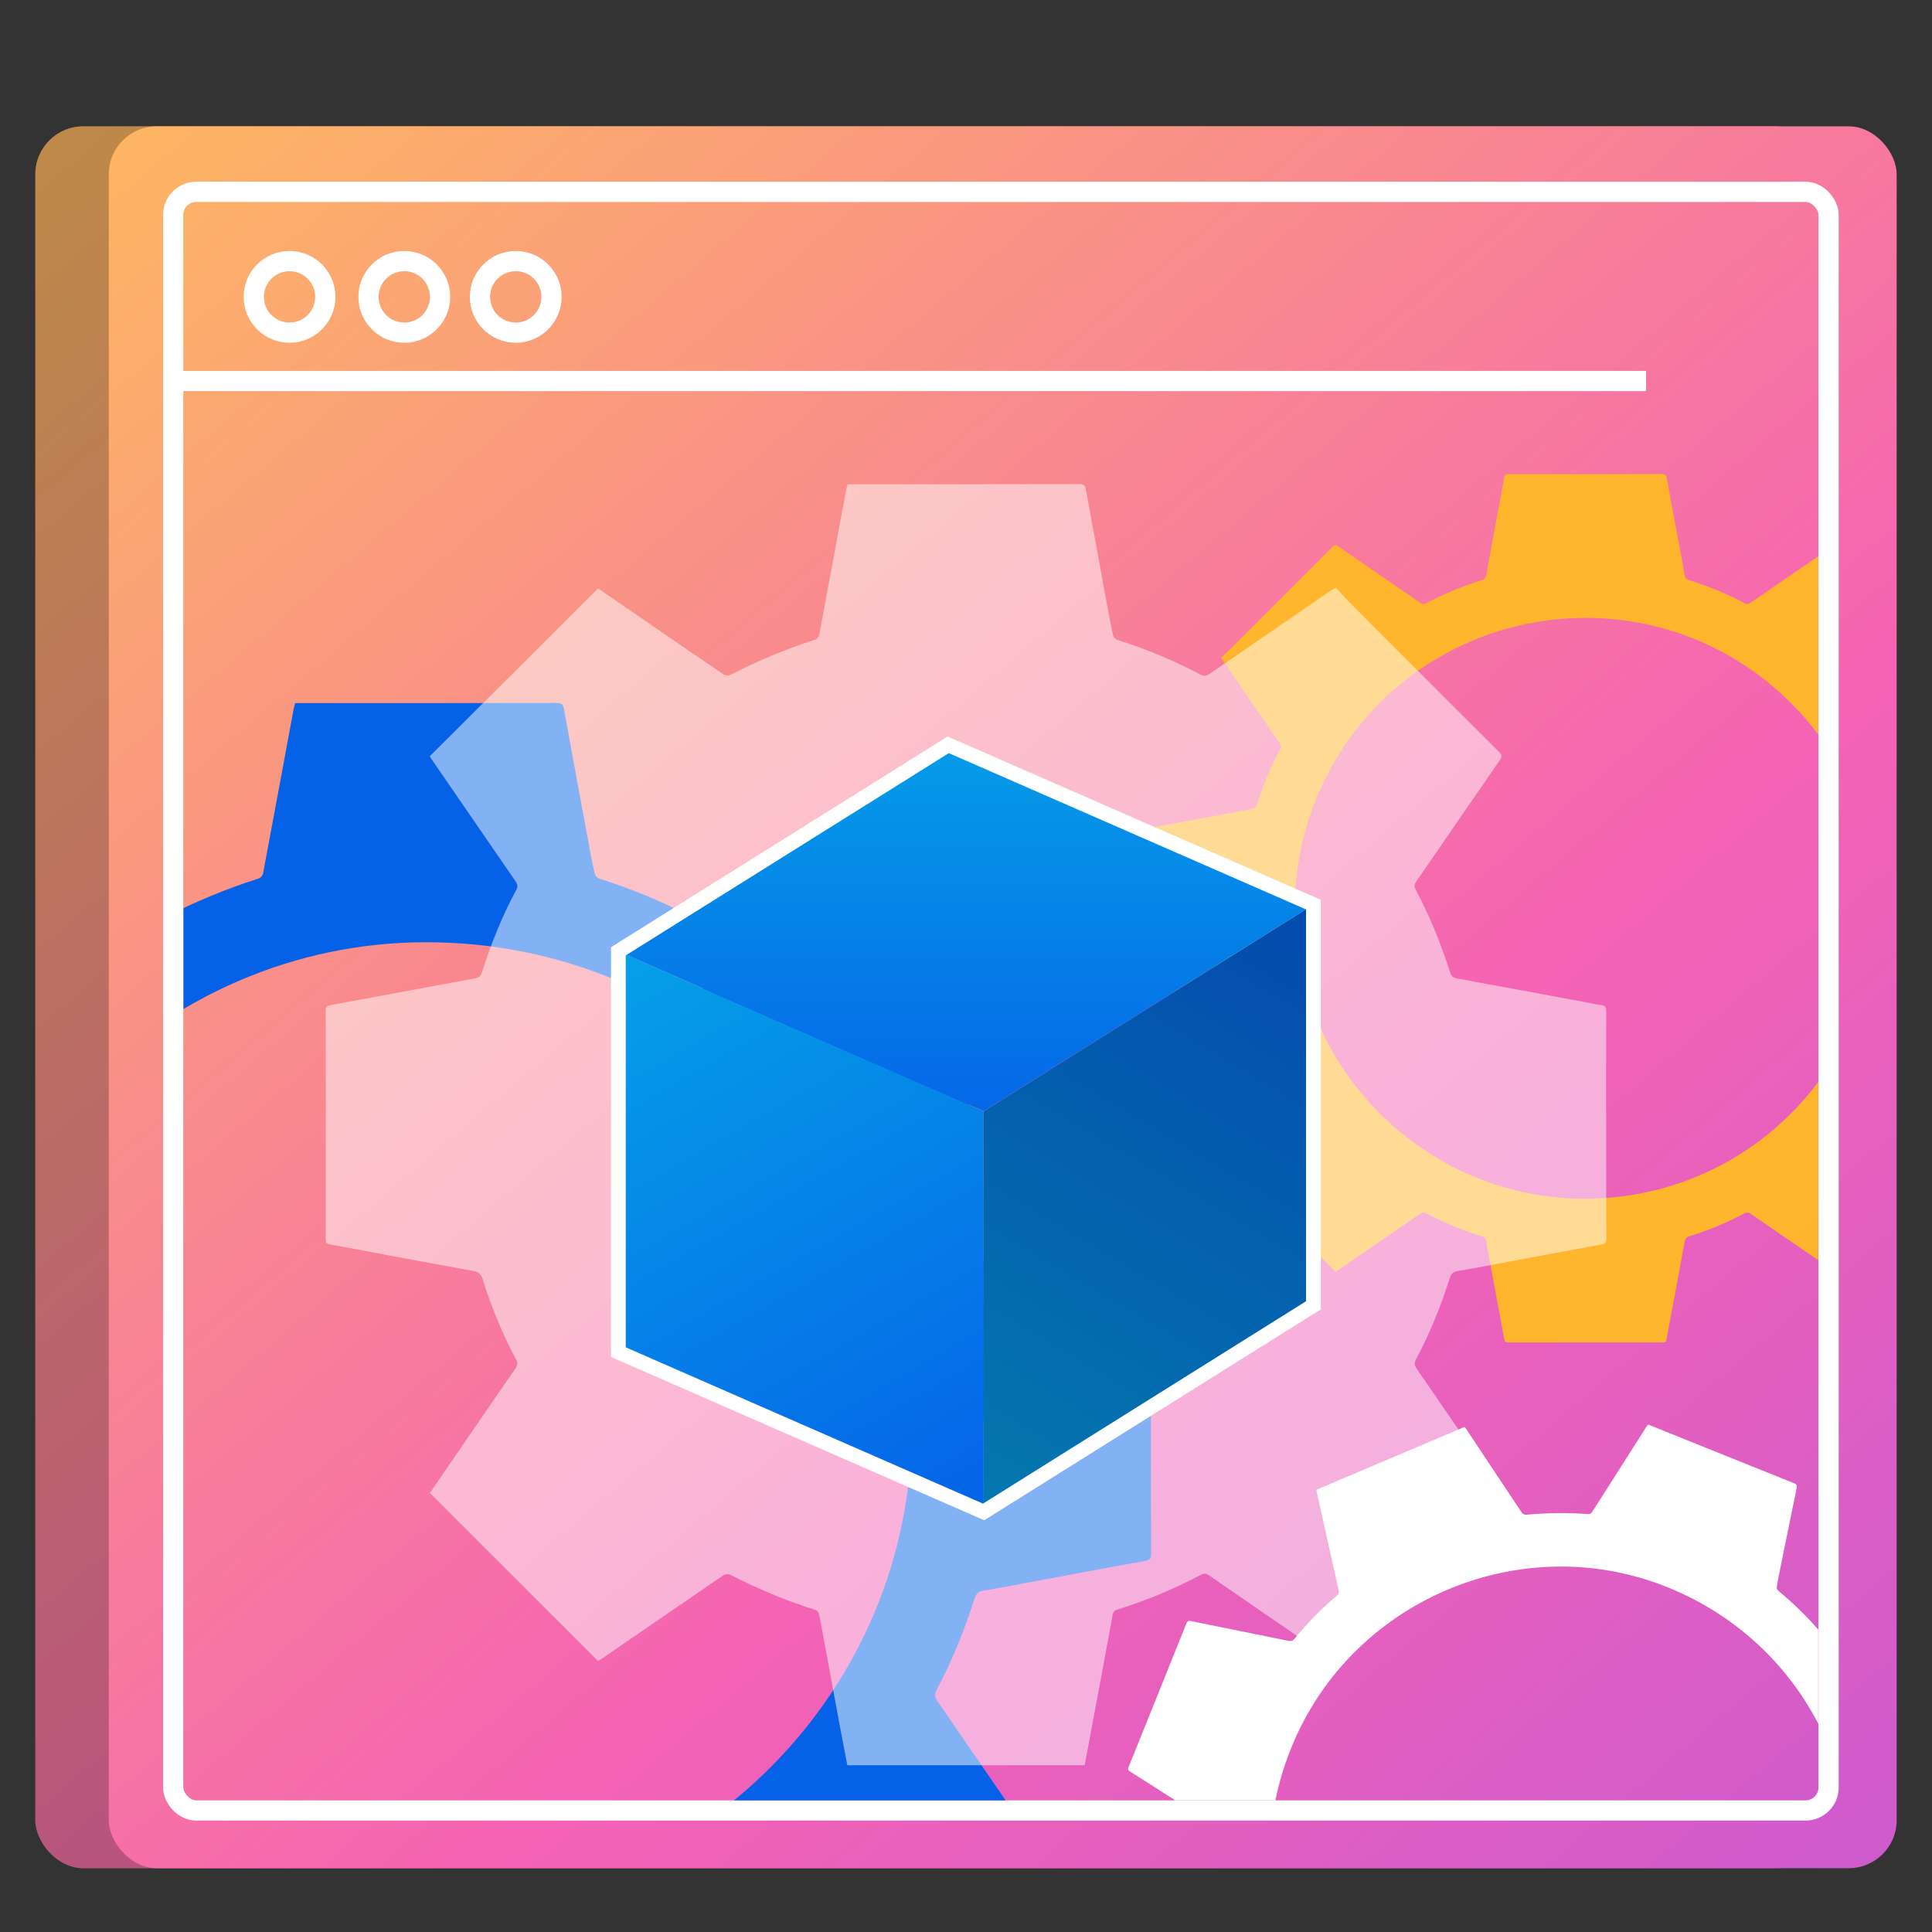 <?xml version="1.0" encoding="UTF-8"?><svg id="Layer_1" xmlns="http://www.w3.org/2000/svg" xmlns:xlink="http://www.w3.org/1999/xlink" viewBox="0 0 100 100"><rect x="0" y="0" width="100" height="100" fill="#333333" stroke="none"/><defs><style>.cls-1{fill:url(#linear-gradient-2);}.cls-2{fill:#fff;}.cls-3{opacity:.5;}.cls-4{fill:url(#linear-gradient-6);}.cls-5{fill:url(#linear-gradient-5);}.cls-6{clip-path:url(#clippath);}.cls-7,.cls-8,.cls-9{fill:none;}.cls-10{fill:url(#linear-gradient-7);}.cls-11{fill:url(#linear-gradient-3);}.cls-12{fill:url(#linear-gradient);}.cls-8{stroke-width:.764px;}.cls-8,.cls-9{stroke:#fff;stroke-miterlimit:10;}.cls-13{opacity:.25;}.cls-14{fill:url(#linear-gradient-4);}.cls-9{stroke-width:1.046px;}</style><linearGradient id="linear-gradient" x1="-6.116" y1="-11.952" x2="190.852" y2="219.004" gradientUnits="userSpaceOnUse"><stop offset="0" stop-color="#ffcd4c"/><stop offset=".338" stop-color="#f563b4"/><stop offset=".684" stop-color="#9e50ed"/><stop offset=".994" stop-color="#1aafff"/></linearGradient><linearGradient id="linear-gradient-2" x1="-3.915" y1="-13.829" x2="193.053" y2="217.127" xlink:href="#linear-gradient"/><clipPath id="clippath"><rect class="cls-7" x="9.497" y="10.452" width="84.615" height="82.737" rx="1.178" ry="1.178" transform="translate(103.61 103.64) rotate(-180)"/></clipPath><linearGradient id="linear-gradient-3" x1="-35.33" y1="131.356" x2="-15.919" y2="111.945" gradientUnits="userSpaceOnUse"><stop offset="0" stop-color="#05a1e8"/><stop offset="1" stop-color="#0562e8"/></linearGradient><linearGradient id="linear-gradient-4" x1="131.994" y1="96.922" x2="95.529" y2="60.456" gradientUnits="userSpaceOnUse"><stop offset="0" stop-color="#d35400"/><stop offset="1" stop-color="#ffb62d"/></linearGradient><linearGradient id="linear-gradient-5" x1="50.251" y1="77.957" x2="68.82" y2="46.827" xlink:href="#linear-gradient-3"/><linearGradient id="linear-gradient-6" x1="32.667" y1="48.532" x2="50.363" y2="79.17" xlink:href="#linear-gradient-3"/><linearGradient id="linear-gradient-7" x1="49.995" y1="36.638" x2="49.995" y2="59.536" xlink:href="#linear-gradient-3"/></defs><g><rect class="cls-12" x="1.828" y="6.539" width="92.541" height="90.159" rx="2.481" ry="2.481"/><rect class="cls-13" x="1.828" y="6.539" width="92.541" height="90.159" rx="2.481" ry="2.481"/><rect class="cls-1" x="5.63" y="6.539" width="92.541" height="90.159" rx="2.481" ry="2.481"/><rect class="cls-9" x="8.963" y="9.93" width="85.683" height="83.781" rx="1.193" ry="1.193" transform="translate(103.61 103.64) rotate(-180)"/><line class="cls-9" x1="8.963" y1="19.721" x2="85.201" y2="19.721"/><circle class="cls-9" cx="14.986" cy="15.366" r="1.852"/><circle class="cls-9" cx="20.926" cy="15.366" r="1.852"/><circle class="cls-9" cx="26.695" cy="15.366" r="1.852"/></g><g class="cls-6"><path class="cls-11" d="m15.265,111.192c-.15-.789-.303-1.575-.45-2.363-.321-1.728-.639-3.457-.958-5.186-.079-.427-.149-.855-.243-1.279-.021-.092-.115-.212-.201-.239-1.726-.534-3.381-1.237-4.987-2.063-.103-.053-.301-.029-.401.038-2.369,1.616-4.729,3.243-7.092,4.867-.08.055-.164.105-.219.14-3.271-3.268-6.534-6.527-9.822-9.812.353-.516.731-1.071,1.11-1.623,1.291-1.88,2.58-3.761,3.877-5.637.123-.178.163-.32.052-.528-.808-1.505-1.457-3.08-1.962-4.711-.104-.335-.288-.421-.583-.475-1.623-.292-3.245-.595-4.866-.897-1.152-.214-2.302-.441-3.456-.643-.219-.038-.254-.134-.254-.324.004-4.435.005-8.871-.002-13.306-0-.24.085-.308.306-.348,2.797-.513,5.591-1.038,8.387-1.553.223-.041.352-.115.428-.353.531-1.667,1.179-3.287,2.011-4.829.119-.221.042-.36-.073-.527-1.62-2.352-3.237-4.706-4.855-7.059-.049-.071-.091-.146-.128-.205,3.276-3.267,6.54-6.523,9.825-9.8.809.555,1.65,1.131,2.49,1.708,1.611,1.107,3.219,2.217,4.837,3.314.097.066.295.081.398.028,1.596-.821,3.243-1.516,4.956-2.057.095-.03.207-.157.225-.255.536-2.847,1.061-5.697,1.589-8.545.016-.084.043-.166.072-.277.112,0,.218,0,.325,0,4.403-0,8.806.003,13.209-.008.276-.001.342.109.384.34.414,2.274.834,4.547,1.254,6.82.103.555.202,1.11.327,1.66.024.106.142.24.245.272,1.681.533,3.303,1.206,4.86,2.03.22.117.364.076.551-.053,2.35-1.621,4.705-3.235,7.059-4.851.071-.049.146-.092.287-.181.312.332.622.678.95,1.007,2.854,2.861,5.71,5.721,8.572,8.575.18.18.205.293.054.512-1.631,2.357-3.249,4.723-4.876,7.082-.112.163-.125.281-.029.462.823,1.547,1.477,3.166,2.011,4.833.068.213.167.313.392.354,2.518.459,5.035.929,7.551,1.396.288.053.574.13.864.156.261.024.307.147.306.381-.007,2.218-.006,4.435-.004,6.653.002,2.185.004,4.37.017,6.555.001.245-.046.356-.318.404-2.051.368-4.097.757-6.145,1.138-.747.139-1.493.283-2.242.408-.244.041-.359.151-.435.389-.519,1.637-1.16,3.227-1.97,4.743-.122.228-.097.377.042.579,1.616,2.341,3.22,4.69,4.838,7.03.139.201.141.314-.035.489-3.137,3.13-6.268,6.266-9.4,9.4-.053.053-.113.101-.196.174-.658-.45-1.319-.899-1.978-1.352-1.79-1.23-3.581-2.458-5.367-3.694-.164-.114-.288-.121-.467-.027-1.559.822-3.177,1.505-4.863,2.021-.176.054-.257.127-.293.321-.396,2.178-.804,4.353-1.21,6.529-.139.745-.279,1.489-.421,2.249h-13.857ZM-2.817,73.758c-.021,13.941,11.345,25.218,25.305,25.066,13.653-.148,24.75-11.353,24.706-25.04-.044-13.922-11.213-25.039-25.181-25.014-13.637.024-24.856,11.314-24.831,24.989Z"/><path class="cls-14" d="m104.539,51.174c-.474.09-.947.182-1.42.27-1.039.193-2.078.384-3.117.576-.257.047-.514.089-.769.146-.055.012-.128.069-.144.121-.321,1.038-.743,2.033-1.24,2.998-.032.062-.018.181.023.241.971,1.424,1.949,2.843,2.926,4.263.033.048.063.099.084.132-1.964,1.966-3.923,3.927-5.898,5.904-.31-.212-.644-.439-.976-.667-1.13-.776-2.261-1.551-3.389-2.33-.107-.074-.192-.098-.317-.031-.905.486-1.852.876-2.832,1.179-.202.062-.253.173-.285.351-.175.976-.358,1.951-.539,2.925-.129.692-.265,1.384-.387,2.077-.023.132-.081.153-.195.153-2.666-.002-5.332-.003-7.998.001-.144 0-.185-.051-.209-.184-.308-1.681-.624-3.361-.933-5.042-.025-.134-.069-.212-.212-.257-1.002-.319-1.976-.708-2.903-1.209-.133-.072-.216-.025-.317.044-1.414.974-2.829,1.946-4.243,2.918-.043.029-.088.055-.123.077-1.964-1.969-3.921-3.931-5.891-5.906.334-.487.68-.992,1.027-1.497.665-.968,1.333-1.935,1.992-2.907.04-.059.049-.177.017-.239-.493-.96-.912-1.949-1.236-2.979-.018-.057-.095-.124-.154-.135-1.712-.322-3.424-.638-5.137-.955-.05-.009-.1-.026-.166-.043,0-.067,0-.131,0-.195-0-2.647.002-5.293-.005-7.94-0-.166.066-.206.205-.231,1.367-.249,2.733-.501,4.099-.754.333-.062.667-.122.998-.196.064-.014.144-.085.164-.147.32-1.01.725-1.985,1.22-2.921.07-.132.045-.219-.032-.331-.975-1.413-1.945-2.828-2.916-4.243-.029-.043-.055-.088-.108-.172.199-.188.408-.374.605-.571,1.72-1.716,3.439-3.432,5.154-5.153.108-.108.176-.123.307-.032,1.417.981,2.839,1.953,4.257,2.931.098.067.169.075.278.017.93-.494,1.903-.888,2.905-1.209.128-.041.188-.1.213-.236.276-1.514.558-3.026.839-4.539.032-.173.078-.345.094-.519.014-.157.089-.185.229-.184,1.333.004,2.666.004,3.999.002,1.313-.001,2.627-.003,3.94-.01.147-.001.214.028.243.191.221,1.233.455,2.463.684,3.694.084.449.17.897.245,1.348.024.146.091.216.234.261.984.312,1.94.697,2.851,1.184.137.073.227.059.348-.025,1.407-.971,2.819-1.936,4.226-2.908.121-.084.188-.085.294.021,1.881,1.886,3.766,3.768,5.65,5.651.032.032.06.068.104.118-.27.395-.541.793-.813,1.189-.739,1.076-1.478,2.153-2.22,3.226-.068.099-.073.173-.016.28.494.937.905,1.91,1.215,2.923.032.106.076.155.193.176,1.309.238,2.617.484,3.925.727.448.083.895.168,1.352.253v8.33Zm-22.503,10.869c8.38.013,15.159-6.82,15.067-15.211-.089-8.207-6.825-14.877-15.052-14.851-8.369.027-15.051,6.74-15.036,15.137.014,8.198,6.801,14.941,15.021,14.926Z"/><path class="cls-2" d="m68.495,115.432c.093-.474.185-.946.28-1.418.209-1.036.421-2.071.631-3.107.052-.256.109-.51.152-.768.009-.056-.017-.144-.058-.178-.843-.686-1.607-1.449-2.317-2.271-.045-.052-.161-.084-.232-.069-1.684.369-3.365.745-5.048,1.12-.057.013-.115.022-.154.029-1.09-2.557-2.177-5.107-3.272-7.677.313-.209.648-.433.984-.656,1.142-.758,2.284-1.517,3.428-2.272.109-.072.163-.142.147-.283-.112-1.021-.121-2.045-.036-3.067.018-.21-.066-.3-.219-.396-.84-.527-1.676-1.061-2.512-1.593-.594-.378-1.184-.763-1.782-1.135-.114-.071-.112-.132-.069-.238.998-2.472,1.996-4.945,2.988-7.419.054-.134.117-.152.249-.125,1.675.342,3.351.677,5.025,1.019.134.027.222.015.318-.1.671-.81,1.396-1.568,2.206-2.24.116-.096.104-.191.078-.31-.375-1.675-.748-3.351-1.121-5.026-.011-.05-.018-.102-.025-.143,2.56-1.086,5.112-2.168,7.68-3.257.327.491.666,1.001,1.005,1.512.649.979,1.297,1.959,1.952,2.934.039.059.146.111.216.105,1.074-.099,2.149-.117,3.225-.033.06.005.151-.041.183-.092.939-1.467,1.871-2.938,2.806-4.408.028-.043.061-.083.102-.138.062.025.122.049.181.073,2.455.989,4.909,1.98,7.366,2.963.154.062.166.138.138.276-.28,1.361-.557,2.722-.833,4.084-.067.332-.137.664-.191.999-.01.065.025.166.075.207.817.675,1.571,1.414,2.254,2.224.097.114.186.124.319.094,1.674-.376,3.35-.747,5.025-1.119.051-.011.102-.019.201-.036.1.255.195.518.304.775.949,2.237,1.898,4.473,2.853,6.706.06.141.048.209-.085.297-1.439.948-2.872,1.903-4.31,2.853-.099.065-.133.129-.12.251.111,1.047.112,2.097.035,3.146-.01.134.023.212.139.285,1.301.822,2.598,1.649,3.897,2.475.148.094.291.201.447.281.14.072.138.151.085.281-.502,1.235-1,2.472-1.497,3.709-.49,1.219-.979,2.438-1.463,3.659-.054.137-.106.188-.268.154-1.226-.256-2.454-.498-3.682-.746-.448-.09-.896-.178-1.342-.276-.145-.032-.234.003-.33.119-.657.796-1.372,1.539-2.164,2.202-.119.1-.139.188-.107.332.375,1.668.742,3.339,1.118,5.006.032.144.008.207-.129.265-2.452,1.04-4.902,2.085-7.353,3.129-.042.018-.086.031-.148.053-.266-.398-.533-.798-.799-1.198-.722-1.088-1.444-2.175-2.163-3.265-.066-.1-.133-.132-.254-.12-1.054.108-2.11.125-3.166.034-.11-.01-.172.013-.235.113-.71,1.125-1.427,2.247-2.142,3.369-.245.384-.49.768-.74,1.159-2.576-1.038-5.144-2.073-7.726-3.113Zm-1.672-24.934c-3.144,7.768.66,16.609,8.478,19.66,7.646,2.984,16.35-.77,19.4-8.411,3.103-7.772-.627-16.48-8.42-19.604-7.609-3.05-16.4.724-19.458,8.354Z"/></g><g class="cls-3"><path class="cls-2" d="m43.857,91.369c-.133-.7-.269-1.396-.399-2.094-.285-1.532-.566-3.065-.849-4.597-.07-.378-.132-.758-.216-1.133-.018-.082-.102-.188-.178-.212-1.531-.473-2.998-1.096-4.421-1.829-.091-.047-.267-.026-.355.034-2.1,1.432-4.193,2.875-6.287,4.314-.071.049-.146.093-.194.124-2.9-2.897-5.792-5.786-8.707-8.698.313-.458.648-.949.984-1.439,1.144-1.667,2.287-3.334,3.437-4.997.109-.158.145-.284.046-.468-.716-1.335-1.292-2.731-1.739-4.176-.092-.297-.255-.374-.517-.421-1.439-.259-2.877-.527-4.314-.795-1.021-.19-2.04-.391-3.063-.57-.194-.034-.225-.119-.225-.287.003-3.932.005-7.864-.002-11.796-0-.213.076-.273.272-.309,2.479-.455,4.956-.92,7.435-1.376.198-.036.312-.102.379-.313.471-1.478,1.045-2.914,1.783-4.281.106-.196.037-.319-.065-.467-1.436-2.085-2.87-4.171-4.304-6.258-.043-.063-.081-.129-.113-.181,2.904-2.896,5.797-5.783,8.71-8.688.718.492,1.463,1.003,2.207,1.514,1.428.981,2.854,1.966,4.288,2.938.086.059.261.072.353.025,1.415-.728,2.875-1.344,4.393-1.823.084-.026.183-.139.2-.226.475-2.524.941-5.05,1.409-7.576.014-.074.038-.147.064-.245.099,0,.194,0,.288,0,3.903-0,7.806.003,11.71-.007.245-.001.303.097.341.302.367,2.016.739,4.031,1.112,6.046.091.492.179.984.29,1.472.021.094.126.212.217.241,1.49.472,2.928,1.069,4.308,1.8.195.103.322.067.488-.047,2.083-1.437,4.171-2.868,6.257-4.3.063-.043.129-.082.254-.16.277.294.552.601.842.892,2.53,2.537,5.062,5.072,7.599,7.601.16.159.182.26.048.453-1.446,2.089-2.88,4.187-4.323,6.279-.099.144-.111.249-.025.41.729,1.371,1.309,2.806,1.782,4.284.06.189.148.278.347.314,2.232.407,4.463.823,6.694,1.237.255.047.508.115.766.138.231.021.272.131.272.338-.007,1.966-.005,3.932-.004,5.898.002,1.937.004,3.874.015,5.811.001.217-.041.315-.282.358-1.818.326-3.632.671-5.448,1.009-.662.123-1.323.251-1.988.361-.216.036-.318.134-.385.345-.46,1.452-1.028,2.861-1.747,4.205-.108.202-.086.334.037.513,1.433,2.075,2.854,4.158,4.289,6.232.123.179.125.278-.031.433-2.781,2.774-5.556,5.554-8.333,8.333-.047.047-.1.089-.174.154-.583-.399-1.169-.797-1.753-1.198-1.587-1.09-3.175-2.179-4.758-3.275-.146-.101-.255-.107-.414-.024-1.382.729-2.817,1.334-4.311,1.791-.156.048-.228.112-.26.285-.351,1.931-.713,3.859-1.073,5.788-.123.66-.247,1.32-.373,1.993h-12.284Zm-9.198-33.175c-.013,8.55,6.958,15.466,15.52,15.373,8.373-.091,15.179-6.963,15.152-15.357-.027-8.538-6.877-15.356-15.443-15.341-8.364.015-15.244,6.939-15.229,15.325Z"/></g><g><polygon class="cls-5" points="67.982 67.561 50.912 78.258 50.912 57.521 67.982 46.824 67.982 67.561"/><polygon class="cls-13" points="67.982 67.561 50.912 78.258 50.912 57.521 67.982 46.824 67.982 67.561"/><polygon class="cls-4" points="32.008 69.989 50.912 78.258 50.912 57.521 32.008 49.251 32.008 69.989"/><polygon class="cls-10" points="32.008 49.241 50.912 57.511 67.982 46.824 49.078 38.554 32.008 49.241"/></g><polygon class="cls-8" points="32.007 49.239 49.078 38.551 67.983 46.823 67.983 67.563 50.912 78.258 32.007 69.987 32.007 49.254 32.007 49.239"/></svg>